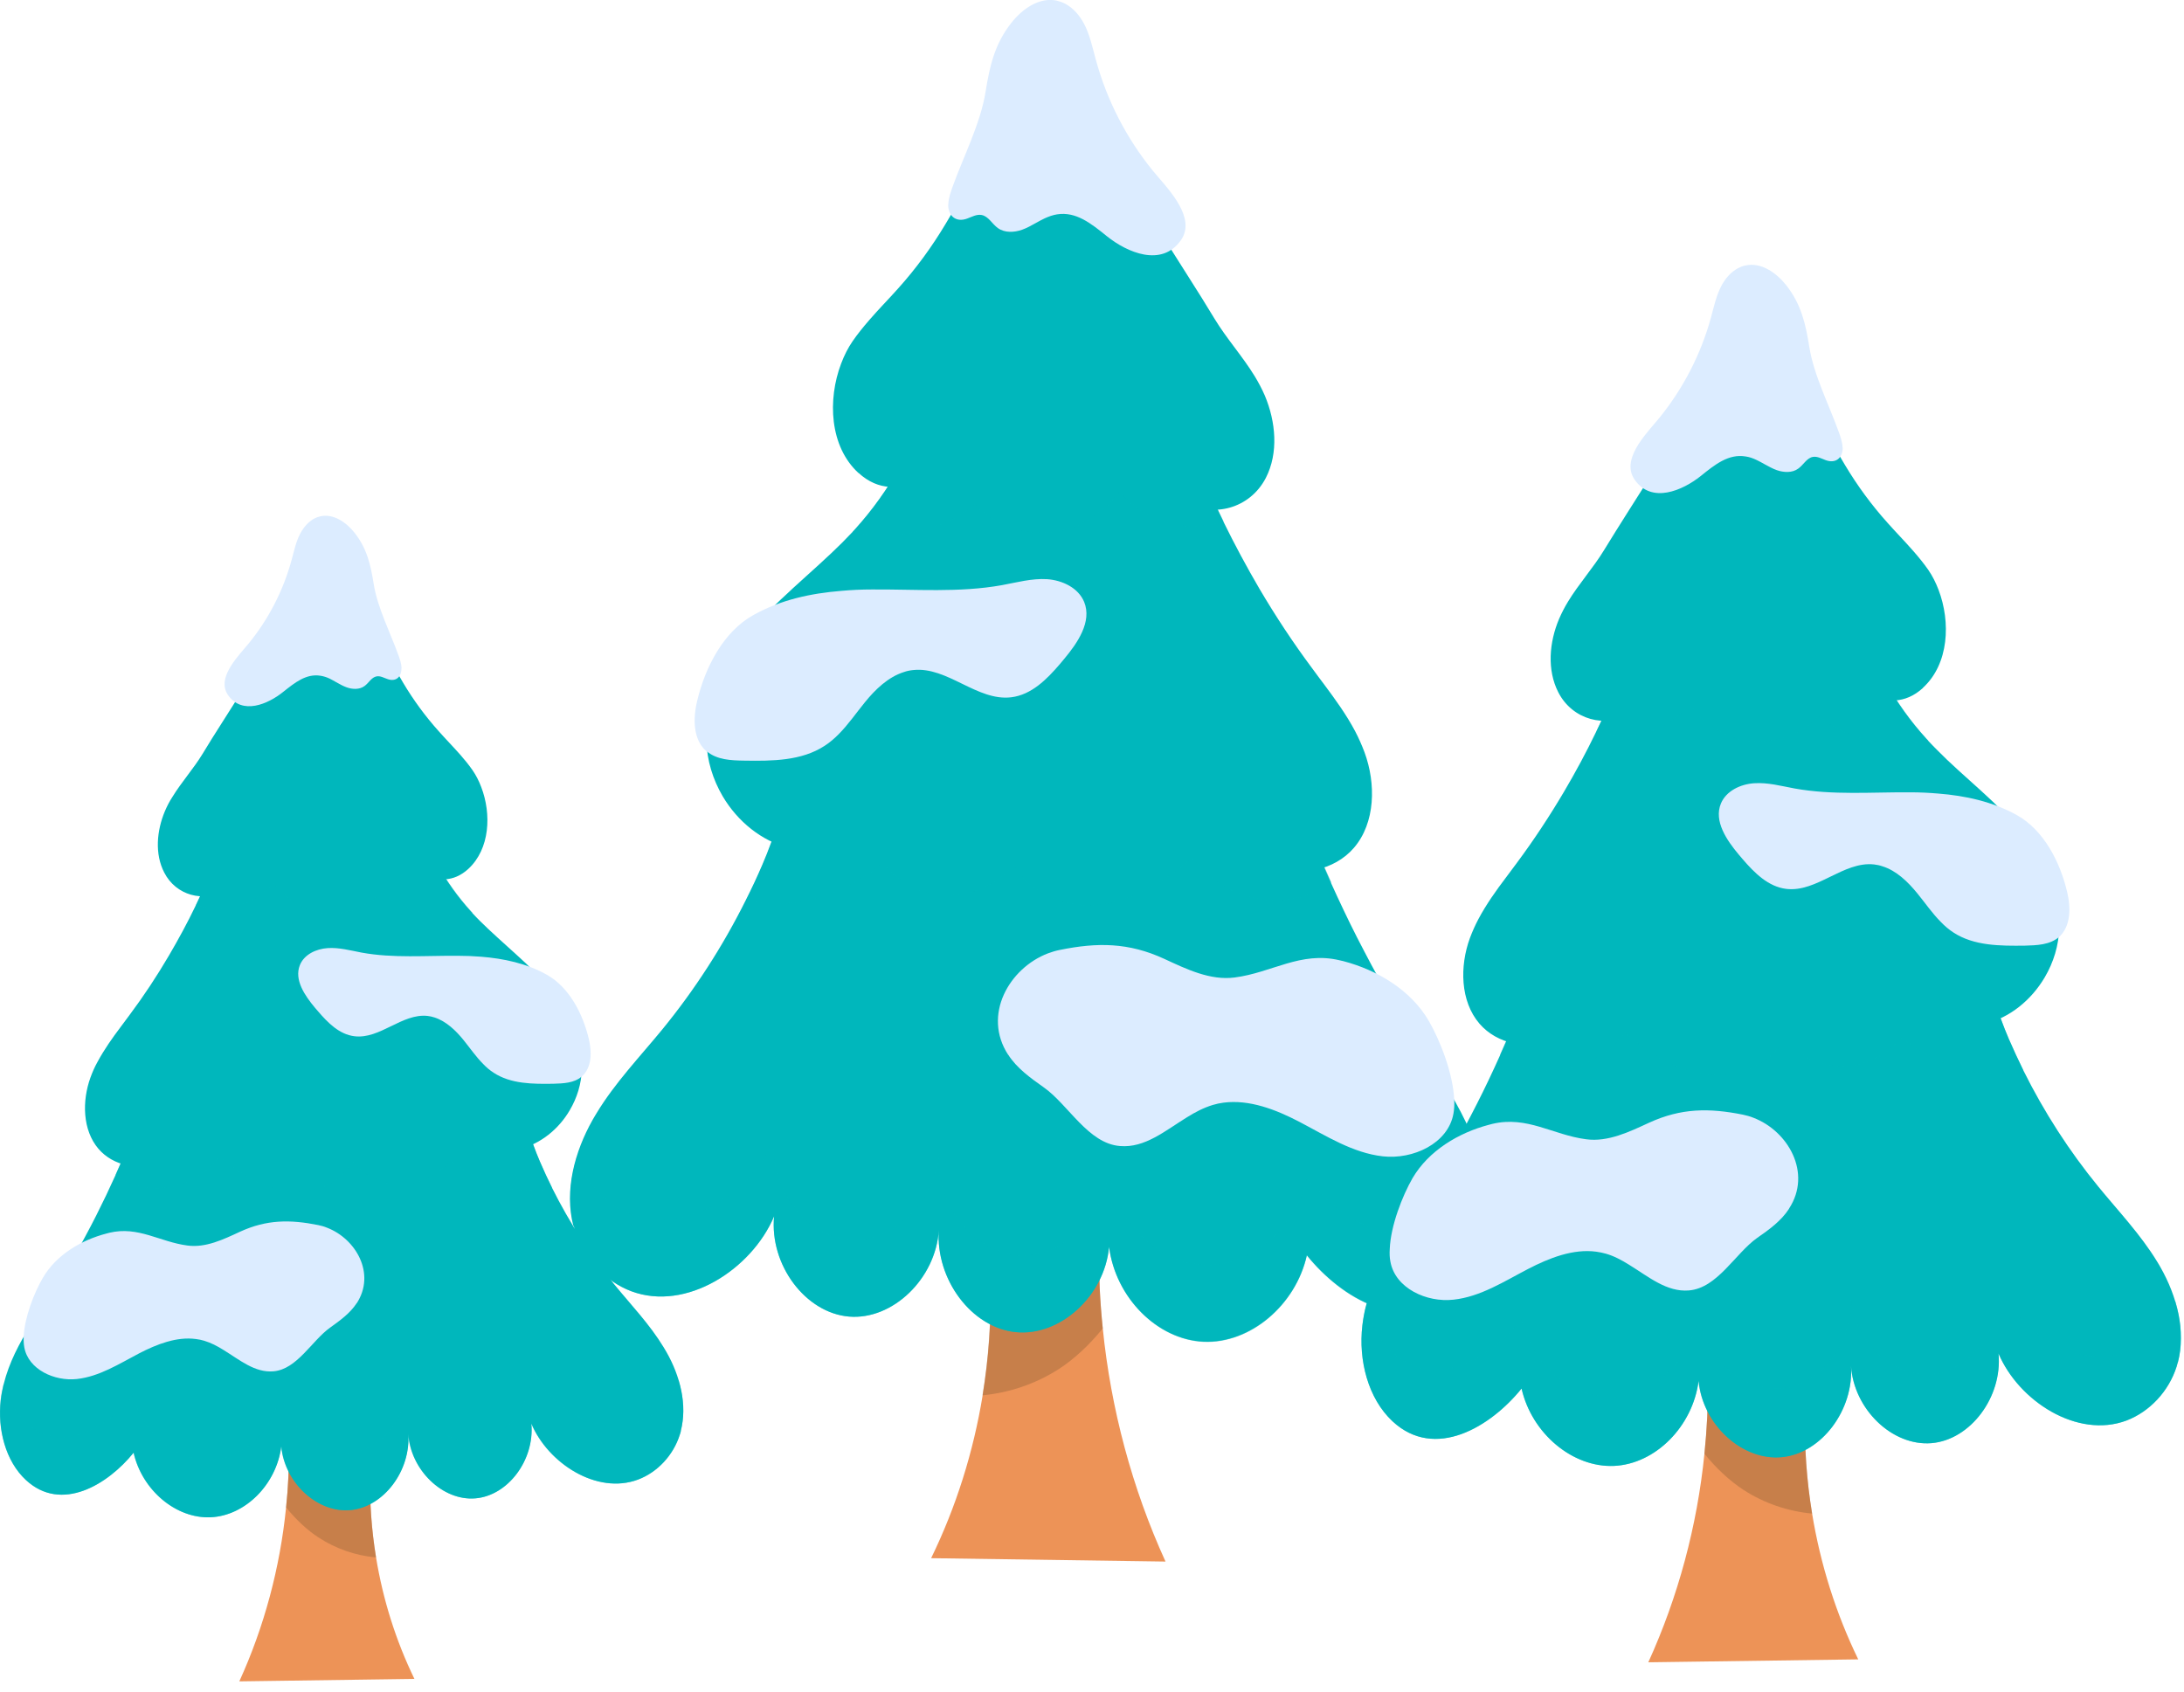 <svg width="142" height="110" viewBox="0 0 142 110" fill="none" xmlns="http://www.w3.org/2000/svg">
<g clip-path="url(#clip0_318_38)">
<path d="M60.54 101.32L75.78 101.54C73.61 96.78 72.23 91.63 71.7 86.38C71.61 85.5 71.54 84.62 71.5 83.74C71.37 80.97 72.02 77.79 71.67 75.17C71.35 72.85 70.25 70.97 67.1 70.19C65.61 69.82 63.73 70.16 63.1 71.62C62.66 72.63 62.97 73.8 63.25 74.88C63.36 75.3 63.46 75.73 63.55 76.16C64.58 80.93 64.68 85.91 63.89 90.73C63.29 94.41 62.16 98 60.54 101.32Z" fill="#ED9357"/>
<g style="mix-blend-mode:multiply" opacity="0.5">
<path d="M63.89 90.73C65.64 90.56 67.36 89.98 68.86 89.01C69.82 88.39 70.82 87.47 71.7 86.38C71.61 85.5 71.54 84.62 71.5 83.74C71.37 80.97 72.02 77.79 71.67 75.17C70.97 74.81 70.19 74.6 69.42 74.52C67.36 74.31 65.28 74.95 63.54 76.16C64.57 80.93 64.67 85.91 63.88 90.73H63.89Z" fill="#A16B3E"/>
</g>
<path d="M37.31 79.72C37.34 79.83 37.37 79.94 37.4 80.04C37.97 81.83 39.35 83.32 41.04 83.96C44.61 85.3 48.87 82.54 50.33 79.09C50.03 82.25 52.37 85.37 55.2 85.61C58.03 85.85 60.84 83.15 61.04 79.99C60.83 83.2 63.17 86.33 66.04 86.62C68.91 86.91 71.82 84.28 72.11 81.07C72.53 84.38 75.25 87.11 78.26 87.24C81.27 87.37 84.24 84.88 84.97 81.62C87.2 84.39 91.26 86.87 94.35 84C96.13 82.35 96.84 79.56 96.54 77.03C96.32 75.11 95.58 73.36 94.65 71.7C93.41 69.48 91.81 67.43 90.61 65.34C90.11 64.48 89.63 63.61 89.16 62.73C88.84 62.13 88.53 61.53 88.22 60.93C87.63 59.77 87.07 58.58 86.53 57.39C85.93 56.05 85.36 54.7 84.82 53.33C84.08 51.44 83.45 49.71 83.14 47.71C83.05 47.17 82.9 46.66 82.67 46.18C82.14 45 81.24 44.02 80.23 43.36C78.36 42.16 76.13 41.88 73.97 41.73C70.98 41.51 67.71 41.16 64.73 41.69C62.19 42.14 59.77 41.3 57.26 41.41C55.7 41.47 54.52 42.2 53.76 43.45C53.59 43.73 53.45 44.03 53.32 44.35C51.83 48.24 51.23 52.38 49.56 56.24C49.23 57.01 48.87 57.78 48.49 58.53C46.99 61.54 45.17 64.36 43.06 66.94C41.6 68.72 39.99 70.4 38.79 72.38C38.7 72.52 38.62 72.67 38.53 72.82C37.36 74.89 36.68 77.42 37.28 79.72H37.31Z" fill="#00B7BC"/>
<g style="mix-blend-mode:multiply" opacity="0.5">
<path d="M37.31 79.72C37.34 79.83 37.37 79.94 37.4 80.04C37.97 81.84 39.35 83.32 41.04 83.96C44.61 85.3 48.87 82.55 50.33 79.09C50.03 82.25 52.37 85.37 55.2 85.61C58.03 85.85 60.84 83.15 61.04 79.99C60.83 83.2 63.17 86.33 66.04 86.62C68.91 86.92 71.82 84.28 72.11 81.08C72.53 84.39 75.25 87.12 78.26 87.26C81.27 87.39 84.24 84.9 84.97 81.64C87.2 84.41 91.26 86.89 94.35 84.02C96.13 82.37 96.83 79.58 96.54 77.05C96.48 76.57 96.4 76.1 96.28 75.64C95.93 76.94 95.29 78.14 94.35 79.01C91.26 81.88 87.21 79.4 84.97 76.63C84.23 79.9 81.27 82.39 78.26 82.25C75.25 82.12 72.53 79.39 72.11 76.08C71.82 79.28 68.91 81.92 66.04 81.62C63.17 81.32 60.82 78.2 61.04 74.98C60.83 78.14 58.03 80.84 55.2 80.6C52.37 80.36 50.03 77.24 50.33 74.08C48.87 77.54 44.61 80.3 41.04 78.96C39.43 78.35 38.1 76.98 37.49 75.3C37.05 76.75 36.93 78.28 37.31 79.72Z" fill="#00B7BC"/>
</g>
<g style="mix-blend-mode:multiply" opacity="0.5">
<path d="M48.52 58.53C48.87 58.62 49.23 58.68 49.58 58.72C52.36 59.02 55.19 57.95 57.39 56.12C58.42 57.42 60.01 58.22 61.63 58.23C63.25 58.25 64.86 57.5 65.93 56.22C67 58.24 69.46 59.12 71.65 58.81C73.84 58.5 75.8 57.22 77.53 55.78C79 57.8 81.58 58.87 83.98 58.46C84.91 58.3 85.79 57.92 86.56 57.38C85.96 56.04 85.39 54.69 84.85 53.32C84.11 51.43 83.48 49.7 83.17 47.7C83.09 47.16 82.93 46.65 82.7 46.17C80.82 45.75 78.82 45.94 76.92 46.36C74.59 46.87 72.32 47.69 69.96 48.03C66.49 48.54 62.89 48 59.7 46.49C57.7 45.54 55.83 44.21 53.79 43.44C53.62 43.72 53.48 44.02 53.35 44.34C51.86 48.23 51.26 52.37 49.59 56.23C49.26 57 48.9 57.77 48.52 58.52V58.53Z" fill="#00B7BC"/>
</g>
<path d="M45.93 48.16C45.96 49.44 46.35 50.69 46.99 51.78C47.96 53.42 49.52 54.69 51.31 55.14C54.3 55.89 57.67 54.31 59.15 51.48C59.45 53.67 61.26 55.53 63.36 55.79C65.46 56.04 67.64 54.67 68.42 52.61C69.14 54.75 71.23 56.29 73.4 56.27C75.57 56.25 77.65 54.68 78.35 52.53C79.38 54.24 80.85 55.74 82.68 56.38C84.51 57.01 86.74 56.63 88.03 55.13C89.43 53.5 89.47 50.96 88.72 48.92C88.54 48.44 88.34 47.99 88.11 47.55C87.54 46.47 86.82 45.48 86.09 44.5C85.83 44.15 85.56 43.8 85.31 43.45C84.08 41.8 82.94 40.07 81.89 38.29C81.06 36.87 80.28 35.42 79.55 33.93C78.68 32.14 77.9 30.31 77.21 28.44C76.06 25.32 75.22 22.61 72 21.23C70.21 20.46 68.23 20.28 66.3 20.3C64.95 20.31 63.49 20.45 62.45 21.36C61.29 22.37 60.94 24.05 60.5 25.57C59.55 28.87 57.85 31.93 55.58 34.43C55.53 34.48 55.48 34.54 55.43 34.59C54.98 35.07 54.52 35.53 54.04 35.98C52.96 37 51.83 37.97 50.75 39C50.28 39.44 49.82 39.91 49.38 40.39C48.1 41.79 46.97 43.46 46.37 45.28C46.06 46.21 45.9 47.19 45.92 48.18L45.93 48.16Z" fill="#00B7BC"/>
<g style="mix-blend-mode:multiply" opacity="0.5">
<path d="M55.44 34.58C58.16 35.18 61.15 34.58 63.39 32.81C64.67 34.1 66.49 34.78 68.26 34.62C70.03 34.46 71.72 33.46 72.78 31.95C74.02 33.43 75.9 34.28 77.79 34.21C78.42 34.18 79.01 34.09 79.56 33.92C78.69 32.13 77.91 30.3 77.22 28.42C76.07 25.3 75.23 22.59 72.01 21.21C70.22 20.44 68.24 20.27 66.3 20.28C64.95 20.29 63.5 20.44 62.46 21.34C61.3 22.35 60.95 24.03 60.51 25.55C59.56 28.85 57.86 31.91 55.59 34.41C55.54 34.46 55.49 34.51 55.44 34.57V34.58Z" fill="#00B7BC"/>
</g>
<path d="M55.82 30.75C58.41 33.13 61.62 30.38 63.27 28.08C63.71 30.47 65.81 32.42 68.13 32.57C70.45 32.72 72.78 31.07 73.51 28.75C74.5 30.22 75.54 31.74 77.03 32.62C78.87 33.71 81.27 33.07 82.3 31.08C83.14 29.45 82.95 27.42 82.24 25.73C82.05 25.29 81.83 24.88 81.59 24.48C80.79 23.17 79.76 22.03 78.97 20.73C78.42 19.82 77.86 18.92 77.29 18.03C76.58 16.9 75.86 15.78 75.15 14.65C75.15 14.65 75.15 14.64 75.14 14.63C74.96 14.35 74.79 14.07 74.62 13.78C73.67 12.19 72.83 10.58 72 8.94C71.63 8.21 71.27 7.48 70.89 6.74C70.27 5.51 68.94 1.77 67.35 1.8C66.83 1.8 66.36 2.17 66.06 2.61C65.76 3.06 65.61 3.59 65.45 4.12C64.85 6.23 64.33 8.27 63.58 10.26C63.35 10.86 63.1 11.47 62.82 12.06C62.42 12.92 61.97 13.76 61.48 14.56C60.59 16.05 59.56 17.46 58.41 18.74C57.79 19.44 57.13 20.1 56.52 20.81C56.14 21.25 55.77 21.7 55.44 22.18C55.14 22.61 54.89 23.11 54.69 23.64C53.8 25.98 53.93 29.03 55.82 30.76V30.75Z" fill="#00B7BC"/>
<path d="M61.65 13.28C61.63 14.03 62.15 14.49 62.89 14.21C63.19 14.1 63.5 13.92 63.82 13.98C64.27 14.06 64.5 14.56 64.88 14.83C65.32 15.15 65.94 15.12 66.45 14.94C66.76 14.83 67.05 14.67 67.35 14.5C67.54 14.4 67.72 14.29 67.92 14.2C68.2 14.07 68.47 13.98 68.72 13.94C69.96 13.74 70.94 14.53 71.98 15.37C73.28 16.41 75.53 17.4 76.78 15.62C76.85 15.52 76.91 15.42 76.95 15.32C77.58 13.87 75.8 12.13 74.98 11.13C73.24 9 71.96 6.51 71.24 3.85C71.03 3.08 70.86 2.27 70.49 1.56C70.21 1.02 69.79 0.53 69.27 0.25C69.1 0.16 68.91 0.09 68.71 0.04C67.58 -0.2 66.48 0.57 65.76 1.48C64.66 2.88 64.35 4.3 64.08 5.97C63.75 8.03 62.65 10.16 61.94 12.13C61.81 12.5 61.67 12.88 61.66 13.28H61.65Z" fill="#DCECFF"/>
<path d="M45.95 48.85C46.61 49.41 47.54 49.45 48.4 49.46C50.19 49.49 52.11 49.48 53.61 48.5C53.94 48.29 54.24 48.03 54.51 47.76C55.14 47.13 55.66 46.37 56.23 45.67C56.91 44.83 57.75 44.02 58.77 43.7C58.96 43.63 59.17 43.59 59.38 43.57C61.6 43.33 63.53 45.61 65.75 45.34C67.06 45.18 68.06 44.18 68.93 43.16C69.01 43.06 69.1 42.96 69.18 42.86C70.07 41.8 71.01 40.42 70.49 39.14C70.11 38.22 69.07 37.73 68.08 37.66C67.09 37.6 66.12 37.87 65.14 38.05C62.36 38.55 59.51 38.31 56.69 38.33C56.03 38.33 55.37 38.36 54.71 38.42C52.72 38.58 50.76 39 48.99 39.99C47.02 41.08 45.84 43.42 45.33 45.57C45.05 46.72 45.05 48.11 45.95 48.87V48.85Z" fill="#DCECFF"/>
<path d="M65.55 68.58C66.12 69.47 67.01 70.1 67.87 70.71C69.46 71.83 70.75 74.36 72.82 74.52C74.43 74.66 75.75 73.53 77.16 72.66C77.7 72.32 78.26 72.03 78.85 71.85C79.08 71.78 79.32 71.73 79.55 71.7C81.23 71.48 82.96 72.15 84.49 72.95C86.23 73.86 87.95 74.97 89.91 75.19C91.87 75.41 94.15 74.36 94.5 72.42C94.55 72.14 94.57 71.83 94.55 71.51C94.48 69.82 93.64 67.66 92.89 66.37C91.72 64.37 89.55 63.08 87.35 62.5C87.26 62.48 87.18 62.46 87.09 62.44C84.57 61.84 82.69 63.25 80.28 63.56C78.69 63.77 77.15 63.02 75.7 62.35C73.38 61.28 71.35 61.27 68.9 61.77C68.64 61.82 68.39 61.9 68.14 61.99C65.62 62.95 63.86 66 65.55 68.59V68.58Z" fill="#DCECFF"/>
<path d="M26.93 109.17L15.56 109.33C17.18 105.78 18.21 101.93 18.6 98.02C18.67 97.37 18.72 96.71 18.75 96.05C18.85 93.98 18.36 91.61 18.63 89.65C18.87 87.92 19.69 86.51 22.04 85.93C23.15 85.65 24.55 85.91 25.03 87C25.36 87.76 25.12 88.63 24.92 89.43C24.84 89.75 24.76 90.07 24.7 90.39C23.93 93.95 23.86 97.67 24.45 101.27C24.9 104.02 25.74 106.69 26.95 109.18L26.93 109.17Z" fill="#ED9357"/>
<g style="mix-blend-mode:multiply" opacity="0.5">
<path d="M24.43 101.27C23.12 101.15 21.84 100.71 20.72 99.98C20 99.52 19.26 98.83 18.6 98.02C18.67 97.37 18.72 96.71 18.75 96.05C18.85 93.98 18.36 91.61 18.63 89.65C19.15 89.38 19.73 89.22 20.31 89.16C21.85 89 23.4 89.48 24.7 90.39C23.93 93.95 23.86 97.67 24.45 101.27H24.43Z" fill="#A16B3E"/>
</g>
<path d="M44.27 93.05C44.25 93.13 44.23 93.21 44.2 93.29C43.78 94.63 42.74 95.74 41.48 96.21C38.81 97.21 35.64 95.15 34.55 92.57C34.77 94.93 33.03 97.26 30.91 97.43C28.79 97.61 26.7 95.59 26.55 93.24C26.71 95.64 24.96 97.97 22.82 98.19C20.67 98.41 18.51 96.44 18.29 94.05C17.98 96.52 15.95 98.56 13.7 98.66C11.45 98.76 9.24 96.9 8.69 94.46C7.02 96.53 4 98.38 1.69 96.24C0.36 95.01 -0.17 92.93 0.05 91.04C0.22 89.61 0.76 88.3 1.46 87.06C2.39 85.4 3.58 83.87 4.48 82.32C4.85 81.68 5.21 81.03 5.56 80.37C5.8 79.93 6.03 79.48 6.26 79.03C6.7 78.16 7.12 77.28 7.52 76.39C7.97 75.39 8.4 74.38 8.8 73.36C9.35 71.95 9.82 70.66 10.06 69.17C10.12 68.77 10.24 68.39 10.41 68.03C10.81 67.15 11.48 66.41 12.23 65.93C13.62 65.03 15.29 64.83 16.9 64.71C19.13 64.55 21.57 64.29 23.79 64.68C25.68 65.01 27.49 64.39 29.37 64.47C30.54 64.52 31.42 65.06 31.98 65.99C32.11 66.2 32.21 66.42 32.31 66.67C33.42 69.57 33.87 72.66 35.11 75.54C35.36 76.12 35.62 76.69 35.9 77.25C37.02 79.49 38.38 81.6 39.95 83.53C41.04 84.86 42.24 86.11 43.14 87.59C43.21 87.7 43.27 87.81 43.33 87.91C44.21 89.45 44.71 91.34 44.26 93.06L44.27 93.05Z" fill="#00B7BC"/>
<g style="mix-blend-mode:multiply" opacity="0.5">
<path d="M44.27 93.05C44.25 93.13 44.23 93.21 44.2 93.29C43.78 94.63 42.74 95.74 41.48 96.21C38.81 97.21 35.63 95.16 34.54 92.57C34.76 94.93 33.02 97.25 30.9 97.43C28.79 97.61 26.69 95.59 26.54 93.24C26.7 95.63 24.95 97.97 22.81 98.19C20.67 98.41 18.5 96.44 18.28 94.05C17.97 96.52 15.94 98.56 13.69 98.66C11.44 98.76 9.23 96.9 8.68 94.46C7.01 96.53 3.99 98.38 1.68 96.24C0.35 95.01 -0.17 92.93 0.04 91.04C0.08 90.68 0.15 90.33 0.23 89.99C0.49 90.96 0.97 91.85 1.67 92.51C3.97 94.65 7 92.8 8.67 90.73C9.22 93.17 11.43 95.03 13.68 94.93C15.93 94.83 17.96 92.8 18.27 90.32C18.49 92.71 20.66 94.68 22.8 94.46C24.94 94.24 26.69 91.9 26.53 89.51C26.69 91.87 28.78 93.88 30.89 93.7C33 93.52 34.75 91.19 34.53 88.84C35.62 91.42 38.8 93.48 41.47 92.48C42.67 92.03 43.66 91.01 44.12 89.75C44.45 90.83 44.54 91.98 44.26 93.05H44.27Z" fill="#00B7BC"/>
</g>
<g style="mix-blend-mode:multiply" opacity="0.5">
<path d="M35.9 77.24C35.64 77.31 35.37 77.35 35.11 77.38C33.03 77.61 30.92 76.8 29.28 75.44C28.51 76.41 27.32 77 26.12 77.02C24.91 77.04 23.71 76.47 22.91 75.52C22.11 77.03 20.28 77.68 18.64 77.46C17.01 77.23 15.55 76.28 14.25 75.2C13.15 76.71 11.23 77.51 9.44 77.2C8.74 77.08 8.09 76.8 7.51 76.39C7.96 75.39 8.39 74.38 8.79 73.36C9.34 71.95 9.81 70.66 10.05 69.17C10.11 68.77 10.23 68.39 10.4 68.02C11.8 67.7 13.29 67.85 14.71 68.16C16.45 68.54 18.14 69.15 19.9 69.41C22.49 69.79 25.18 69.39 27.56 68.26C29.05 67.55 30.45 66.56 31.97 65.98C32.1 66.19 32.2 66.41 32.3 66.66C33.41 69.56 33.86 72.65 35.1 75.53C35.35 76.11 35.62 76.68 35.9 77.24Z" fill="#00B7BC"/>
</g>
<path d="M37.83 69.5C37.81 70.46 37.52 71.39 37.04 72.2C36.32 73.43 35.15 74.37 33.81 74.71C31.58 75.27 29.06 74.09 27.96 71.98C27.74 73.62 26.38 75 24.82 75.2C23.25 75.39 21.63 74.36 21.04 72.83C20.5 74.43 18.94 75.58 17.33 75.56C15.71 75.55 14.16 74.37 13.63 72.77C12.86 74.05 11.77 75.17 10.4 75.64C9.03 76.11 7.37 75.83 6.4 74.7C5.36 73.48 5.33 71.59 5.88 70.07C6.01 69.71 6.16 69.37 6.34 69.05C6.77 68.25 7.3 67.5 7.85 66.77C8.04 66.51 8.24 66.25 8.43 65.99C9.35 64.76 10.2 63.47 10.98 62.14C11.6 61.08 12.19 60 12.72 58.89C13.37 57.56 13.95 56.19 14.47 54.79C15.33 52.46 15.95 50.44 18.36 49.41C19.7 48.84 21.17 48.7 22.62 48.72C23.63 48.72 24.71 48.83 25.49 49.51C26.36 50.27 26.62 51.52 26.94 52.65C27.65 55.11 28.92 57.4 30.61 59.26C30.64 59.3 30.68 59.34 30.72 59.38C31.05 59.74 31.4 60.08 31.76 60.42C32.57 61.18 33.41 61.91 34.22 62.67C34.57 63 34.91 63.35 35.24 63.71C36.2 64.76 37.04 66 37.49 67.36C37.72 68.06 37.84 68.78 37.83 69.52V69.5Z" fill="#00B7BC"/>
<g style="mix-blend-mode:multiply" opacity="0.5">
<path d="M30.73 59.36C28.7 59.81 26.47 59.36 24.8 58.04C23.85 59.01 22.49 59.51 21.16 59.39C19.84 59.27 18.58 58.52 17.79 57.4C16.86 58.51 15.46 59.14 14.05 59.08C13.58 59.06 13.14 58.99 12.73 58.87C13.38 57.54 13.96 56.16 14.48 54.77C15.34 52.44 15.97 50.42 18.37 49.39C19.71 48.82 21.18 48.69 22.63 48.7C23.64 48.7 24.72 48.82 25.5 49.49C26.37 50.25 26.63 51.5 26.95 52.63C27.66 55.09 28.93 57.38 30.62 59.24C30.66 59.28 30.69 59.32 30.73 59.36Z" fill="#00B7BC"/>
</g>
<path d="M30.45 56.5C28.52 58.27 26.12 56.23 24.89 54.5C24.57 56.29 22.99 57.74 21.26 57.85C19.53 57.96 17.79 56.73 17.24 55C16.5 56.1 15.73 57.23 14.61 57.89C13.24 58.7 11.44 58.23 10.68 56.74C10.05 55.53 10.19 54.01 10.72 52.75C10.86 52.42 11.02 52.11 11.21 51.82C11.81 50.84 12.58 49.99 13.17 49.02C13.58 48.34 14 47.67 14.43 47C14.96 46.16 15.5 45.32 16.03 44.47C16.03 44.47 16.03 44.47 16.03 44.46C16.16 44.25 16.29 44.04 16.42 43.82C17.13 42.64 17.75 41.43 18.37 40.2C18.64 39.66 18.92 39.11 19.2 38.56C19.67 37.64 20.66 34.85 21.84 34.87C22.23 34.87 22.58 35.14 22.8 35.48C23.02 35.81 23.14 36.21 23.25 36.6C23.7 38.18 24.08 39.7 24.65 41.19C24.82 41.64 25.01 42.09 25.22 42.54C25.52 43.18 25.86 43.81 26.22 44.41C26.88 45.52 27.65 46.57 28.51 47.53C28.97 48.05 29.46 48.55 29.92 49.07C30.21 49.4 30.48 49.73 30.73 50.09C30.95 50.41 31.14 50.78 31.29 51.18C31.96 52.93 31.86 55.2 30.45 56.5Z" fill="#00B7BC"/>
<path d="M26.1 43.46C26.11 44.02 25.73 44.36 25.18 44.15C24.95 44.07 24.73 43.94 24.49 43.98C24.15 44.04 23.98 44.41 23.7 44.61C23.37 44.85 22.91 44.83 22.53 44.69C22.3 44.61 22.08 44.48 21.86 44.36C21.72 44.28 21.58 44.2 21.44 44.13C21.23 44.03 21.03 43.97 20.84 43.94C19.91 43.79 19.18 44.38 18.4 45C17.43 45.78 15.75 46.52 14.82 45.19C14.77 45.12 14.73 45.04 14.7 44.97C14.23 43.89 15.56 42.59 16.17 41.84C17.47 40.25 18.42 38.39 18.96 36.41C19.12 35.83 19.24 35.23 19.52 34.7C19.73 34.3 20.04 33.93 20.43 33.72C20.56 33.65 20.7 33.6 20.85 33.57C21.69 33.39 22.52 33.97 23.05 34.64C23.87 35.68 24.1 36.74 24.3 37.99C24.55 39.53 25.37 41.12 25.9 42.59C26 42.87 26.1 43.15 26.11 43.45L26.1 43.46Z" fill="#DCECFF"/>
<path d="M37.81 70.01C37.32 70.43 36.62 70.45 35.98 70.47C34.64 70.49 33.21 70.49 32.09 69.75C31.84 69.59 31.62 69.4 31.42 69.19C30.95 68.72 30.56 68.15 30.14 67.63C29.63 67 29 66.4 28.25 66.16C28.11 66.11 27.95 66.08 27.8 66.06C26.14 65.88 24.7 67.59 23.04 67.38C22.06 67.26 21.32 66.51 20.67 65.75C20.61 65.68 20.54 65.6 20.48 65.53C19.82 64.74 19.11 63.71 19.5 62.75C19.78 62.06 20.56 61.7 21.3 61.65C22.04 61.6 22.77 61.8 23.5 61.94C25.57 62.32 27.7 62.13 29.8 62.15C30.29 62.15 30.79 62.17 31.28 62.21C32.76 62.33 34.23 62.64 35.55 63.38C37.02 64.2 37.9 65.94 38.28 67.54C38.49 68.4 38.49 69.43 37.82 70L37.81 70.01Z" fill="#DCECFF"/>
<path d="M23.19 84.74C22.76 85.4 22.1 85.87 21.46 86.33C20.28 87.17 19.31 89.05 17.77 89.17C16.57 89.27 15.59 88.43 14.53 87.78C14.13 87.53 13.71 87.31 13.27 87.18C13.1 87.13 12.92 87.09 12.74 87.07C11.49 86.9 10.19 87.41 9.05 88C7.75 88.68 6.46 89.51 5 89.67C3.54 89.83 1.84 89.05 1.58 87.61C1.54 87.4 1.53 87.17 1.54 86.93C1.59 85.67 2.22 84.06 2.78 83.1C3.65 81.6 5.27 80.64 6.92 80.21C6.98 80.19 7.05 80.18 7.11 80.16C8.99 79.71 10.4 80.76 12.19 80.99C13.38 81.15 14.53 80.59 15.61 80.09C17.34 79.3 18.85 79.29 20.69 79.66C20.88 79.7 21.07 79.75 21.26 79.83C23.14 80.55 24.45 82.82 23.19 84.75V84.74Z" fill="#DCECFF"/>
<path d="M120.81 107.9L107.17 108.09C109.11 103.83 110.35 99.22 110.82 94.52C110.9 93.74 110.96 92.95 111 92.16C111.12 89.68 110.53 86.83 110.85 84.49C111.13 82.41 112.12 80.73 114.94 80.03C116.27 79.7 117.95 80 118.52 81.31C118.91 82.22 118.63 83.27 118.39 84.23C118.29 84.61 118.2 84.99 118.12 85.38C117.2 89.65 117.11 94.11 117.82 98.42C118.36 101.71 119.37 104.92 120.82 107.9H120.81Z" fill="#ED9357"/>
<g style="mix-blend-mode:multiply" opacity="0.5">
<path d="M117.81 98.42C116.24 98.27 114.7 97.75 113.36 96.88C112.5 96.32 111.6 95.5 110.82 94.53C110.9 93.75 110.96 92.96 111 92.17C111.12 89.69 110.53 86.84 110.85 84.5C111.48 84.18 112.17 83.99 112.86 83.91C114.71 83.72 116.57 84.3 118.12 85.38C117.2 89.65 117.11 94.11 117.82 98.42H117.81Z" fill="#A16B3E"/>
</g>
<path d="M141.6 88.57C141.57 88.67 141.55 88.76 141.52 88.86C141.01 90.47 139.77 91.79 138.26 92.37C135.06 93.57 131.25 91.1 129.94 88.01C130.21 90.83 128.12 93.63 125.58 93.84C123.04 94.05 120.53 91.64 120.35 88.81C120.54 91.68 118.44 94.49 115.87 94.75C113.3 95.01 110.7 92.65 110.44 89.79C110.06 92.76 107.63 95.2 104.94 95.32C102.25 95.44 99.59 93.21 98.93 90.29C96.93 92.77 93.3 94.99 90.54 92.42C88.95 90.94 88.31 88.45 88.58 86.18C88.78 84.46 89.44 82.89 90.27 81.41C91.38 79.42 92.81 77.59 93.89 75.72C94.34 74.95 94.77 74.17 95.19 73.38C95.48 72.85 95.75 72.31 96.03 71.77C96.56 70.73 97.06 69.67 97.54 68.6C98.08 67.4 98.59 66.19 99.07 64.97C99.73 63.28 100.3 61.73 100.58 59.94C100.66 59.46 100.8 59 101 58.57C101.48 57.52 102.28 56.63 103.18 56.05C104.85 54.98 106.85 54.73 108.78 54.59C111.46 54.39 114.38 54.08 117.05 54.55C119.32 54.95 121.49 54.2 123.74 54.3C125.14 54.36 126.2 55.01 126.87 56.13C127.02 56.38 127.15 56.65 127.26 56.94C128.59 60.42 129.13 64.13 130.62 67.58C130.92 68.27 131.24 68.96 131.57 69.63C132.91 72.32 134.54 74.85 136.43 77.16C137.74 78.76 139.17 80.26 140.25 82.03C140.33 82.16 140.41 82.29 140.48 82.42C141.53 84.27 142.14 86.54 141.6 88.6V88.57Z" fill="#00B7BC"/>
<g style="mix-blend-mode:multiply" opacity="0.5">
<path d="M141.6 88.57C141.57 88.67 141.55 88.77 141.52 88.86C141.01 90.47 139.77 91.8 138.26 92.37C135.06 93.57 131.25 91.11 129.94 88.01C130.2 90.84 128.11 93.63 125.58 93.84C123.04 94.05 120.53 91.64 120.35 88.81C120.54 91.68 118.44 94.49 115.87 94.75C113.3 95.01 110.7 92.66 110.44 89.79C110.06 92.75 107.63 95.2 104.94 95.32C102.24 95.43 99.59 93.21 98.93 90.29C96.93 92.77 93.3 94.99 90.54 92.42C88.95 90.94 88.32 88.45 88.58 86.18C88.63 85.75 88.71 85.33 88.81 84.92C89.13 86.09 89.7 87.15 90.54 87.94C93.3 90.51 96.94 88.29 98.93 85.81C99.59 88.74 102.24 90.96 104.94 90.84C107.63 90.73 110.07 88.28 110.44 85.32C110.7 88.18 113.3 90.54 115.87 90.28C118.44 90.02 120.54 87.21 120.35 84.34C120.54 87.17 123.05 89.58 125.58 89.37C128.12 89.16 130.21 86.36 129.94 83.54C131.25 86.64 135.06 89.11 138.26 87.9C139.7 87.36 140.89 86.13 141.44 84.63C141.83 85.93 141.94 87.3 141.6 88.59V88.57Z" fill="#00B7BC"/>
</g>
<g style="mix-blend-mode:multiply" opacity="0.5">
<path d="M131.57 69.6C131.26 69.68 130.94 69.74 130.62 69.77C128.13 70.04 125.6 69.08 123.63 67.45C122.71 68.61 121.28 69.33 119.84 69.34C118.39 69.36 116.95 68.68 115.99 67.54C115.03 69.35 112.83 70.13 110.87 69.86C108.91 69.59 107.16 68.44 105.61 67.15C104.29 68.96 101.99 69.92 99.84 69.55C99 69.41 98.22 69.07 97.53 68.58C98.07 67.38 98.58 66.17 99.06 64.95C99.72 63.26 100.29 61.71 100.57 59.92C100.65 59.44 100.79 58.98 100.99 58.55C102.67 58.17 104.46 58.35 106.16 58.72C108.25 59.18 110.28 59.91 112.39 60.22C115.5 60.68 118.72 60.19 121.57 58.84C123.36 57.99 125.03 56.8 126.86 56.11C127.01 56.36 127.14 56.63 127.25 56.92C128.58 60.4 129.12 64.11 130.61 67.56C130.91 68.25 131.23 68.94 131.56 69.61L131.57 69.6Z" fill="#00B7BC"/>
</g>
<path d="M133.89 60.32C133.86 61.47 133.52 62.58 132.94 63.56C132.07 65.03 130.68 66.17 129.07 66.57C126.4 67.24 123.37 65.82 122.05 63.29C121.79 65.25 120.16 66.92 118.28 67.15C116.4 67.38 114.45 66.15 113.75 64.3C113.11 66.22 111.23 67.6 109.29 67.58C107.35 67.56 105.49 66.16 104.86 64.23C103.94 65.76 102.62 67.11 100.98 67.68C99.34 68.25 97.35 67.91 96.19 66.56C94.94 65.1 94.9 62.83 95.57 61C95.73 60.57 95.91 60.17 96.12 59.77C96.63 58.81 97.27 57.91 97.93 57.04C98.16 56.73 98.4 56.41 98.63 56.1C99.73 54.62 100.75 53.07 101.69 51.48C102.44 50.21 103.14 48.91 103.78 47.58C104.56 45.98 105.25 44.34 105.87 42.66C106.9 39.87 107.65 37.44 110.53 36.2C112.13 35.51 113.9 35.35 115.64 35.37C116.85 35.38 118.15 35.51 119.08 36.32C120.12 37.23 120.43 38.73 120.82 40.09C121.67 43.04 123.2 45.79 125.23 48.02C125.27 48.07 125.32 48.12 125.36 48.16C125.76 48.59 126.18 49 126.6 49.41C127.57 50.33 128.58 51.19 129.55 52.11C129.97 52.51 130.38 52.92 130.78 53.35C131.93 54.61 132.94 56.1 133.47 57.72C133.75 58.56 133.89 59.43 133.87 60.32H133.89Z" fill="#00B7BC"/>
<g style="mix-blend-mode:multiply" opacity="0.5">
<path d="M125.37 48.16C122.93 48.7 120.26 48.16 118.25 46.58C117.11 47.74 115.47 48.34 113.89 48.2C112.3 48.05 110.79 47.16 109.85 45.81C108.74 47.14 107.06 47.9 105.37 47.83C104.81 47.81 104.28 47.72 103.79 47.57C104.57 45.97 105.26 44.33 105.88 42.65C106.91 39.86 107.66 37.43 110.54 36.19C112.14 35.5 113.91 35.34 115.65 35.36C116.86 35.37 118.16 35.5 119.09 36.31C120.13 37.22 120.44 38.72 120.83 40.08C121.68 43.03 123.2 45.77 125.24 48.01C125.28 48.06 125.33 48.1 125.37 48.15V48.16Z" fill="#00B7BC"/>
</g>
<path d="M125.03 44.73C122.71 46.86 119.83 44.4 118.36 42.34C117.97 44.48 116.09 46.23 114.01 46.36C111.93 46.5 109.85 45.02 109.19 42.94C108.3 44.25 107.38 45.61 106.04 46.4C104.39 47.37 102.24 46.81 101.32 45.02C100.57 43.56 100.73 41.75 101.37 40.24C101.54 39.85 101.73 39.48 101.95 39.12C102.66 37.95 103.59 36.93 104.3 35.76C104.8 34.95 105.3 34.14 105.81 33.34C106.45 32.33 107.09 31.32 107.73 30.31C107.73 30.31 107.73 30.3 107.74 30.3C107.9 30.05 108.05 29.79 108.2 29.54C109.05 28.12 109.8 26.67 110.54 25.2C110.87 24.55 111.2 23.89 111.53 23.23C112.09 22.13 113.28 18.78 114.7 18.8C115.16 18.8 115.59 19.13 115.86 19.53C116.13 19.93 116.27 20.41 116.4 20.88C116.94 22.77 117.4 24.6 118.08 26.38C118.28 26.92 118.51 27.46 118.76 28C119.12 28.77 119.52 29.52 119.96 30.24C120.76 31.58 121.68 32.83 122.71 33.98C123.26 34.6 123.85 35.2 124.4 35.83C124.74 36.22 125.07 36.62 125.37 37.05C125.64 37.44 125.86 37.88 126.04 38.35C126.84 40.45 126.72 43.17 125.03 44.72V44.73Z" fill="#00B7BC"/>
<path d="M119.81 29.09C119.82 29.76 119.37 30.17 118.7 29.92C118.43 29.82 118.16 29.66 117.87 29.71C117.47 29.78 117.26 30.23 116.92 30.47C116.53 30.76 115.98 30.73 115.52 30.57C115.24 30.47 114.98 30.32 114.72 30.18C114.55 30.09 114.39 29.99 114.21 29.91C113.96 29.79 113.72 29.71 113.49 29.68C112.38 29.5 111.5 30.21 110.57 30.96C109.4 31.89 107.39 32.78 106.28 31.19C106.22 31.1 106.17 31.01 106.13 30.92C105.57 29.62 107.16 28.07 107.89 27.17C109.44 25.26 110.59 23.03 111.24 20.66C111.43 19.97 111.58 19.25 111.91 18.61C112.16 18.13 112.53 17.69 113 17.44C113.16 17.36 113.32 17.29 113.5 17.26C114.51 17.04 115.5 17.74 116.14 18.55C117.12 19.8 117.4 21.07 117.64 22.57C117.94 24.42 118.92 26.32 119.55 28.08C119.67 28.41 119.79 28.75 119.8 29.11L119.81 29.09Z" fill="#DCECFF"/>
<path d="M133.86 60.94C133.27 61.44 132.43 61.47 131.66 61.49C130.05 61.51 128.34 61.51 127 60.63C126.71 60.44 126.44 60.21 126.2 59.96C125.63 59.39 125.17 58.71 124.66 58.09C124.05 57.34 123.3 56.61 122.39 56.33C122.22 56.27 122.03 56.23 121.85 56.21C119.86 55.99 118.13 58.04 116.14 57.8C114.97 57.66 114.07 56.76 113.29 55.85C113.21 55.76 113.14 55.67 113.06 55.58C112.26 54.63 111.42 53.39 111.89 52.25C112.23 51.43 113.16 50.99 114.05 50.93C114.94 50.87 115.81 51.11 116.68 51.27C119.17 51.72 121.72 51.5 124.24 51.52C124.83 51.52 125.42 51.55 126.01 51.6C127.79 51.74 129.54 52.12 131.13 53C132.89 53.98 133.95 56.07 134.4 57.99C134.65 59.02 134.65 60.26 133.85 60.95L133.86 60.94Z" fill="#DCECFF"/>
<path d="M116.32 78.6C115.81 79.39 115.02 79.96 114.24 80.5C112.82 81.51 111.66 83.76 109.81 83.91C108.37 84.03 107.19 83.02 105.92 82.24C105.44 81.94 104.94 81.67 104.41 81.52C104.2 81.46 103.99 81.42 103.78 81.39C102.28 81.19 100.73 81.8 99.36 82.51C97.8 83.32 96.26 84.32 94.51 84.51C92.76 84.71 90.71 83.77 90.4 82.03C90.35 81.78 90.34 81.5 90.36 81.21C90.42 79.7 91.18 77.76 91.84 76.61C92.89 74.82 94.83 73.66 96.8 73.14C96.88 73.12 96.95 73.1 97.03 73.08C99.29 72.54 100.97 73.8 103.13 74.08C104.55 74.27 105.93 73.6 107.23 73C109.31 72.05 111.12 72.04 113.32 72.48C113.55 72.53 113.78 72.59 114 72.68C116.26 73.54 117.83 76.27 116.32 78.59V78.6Z" fill="#DCECFF"/>
</g>
<defs>
<clipPath id="clip0_318_38">
<rect width="141.8" height="109.33" fill="white"/>
</clipPath>
</defs>
</svg>
